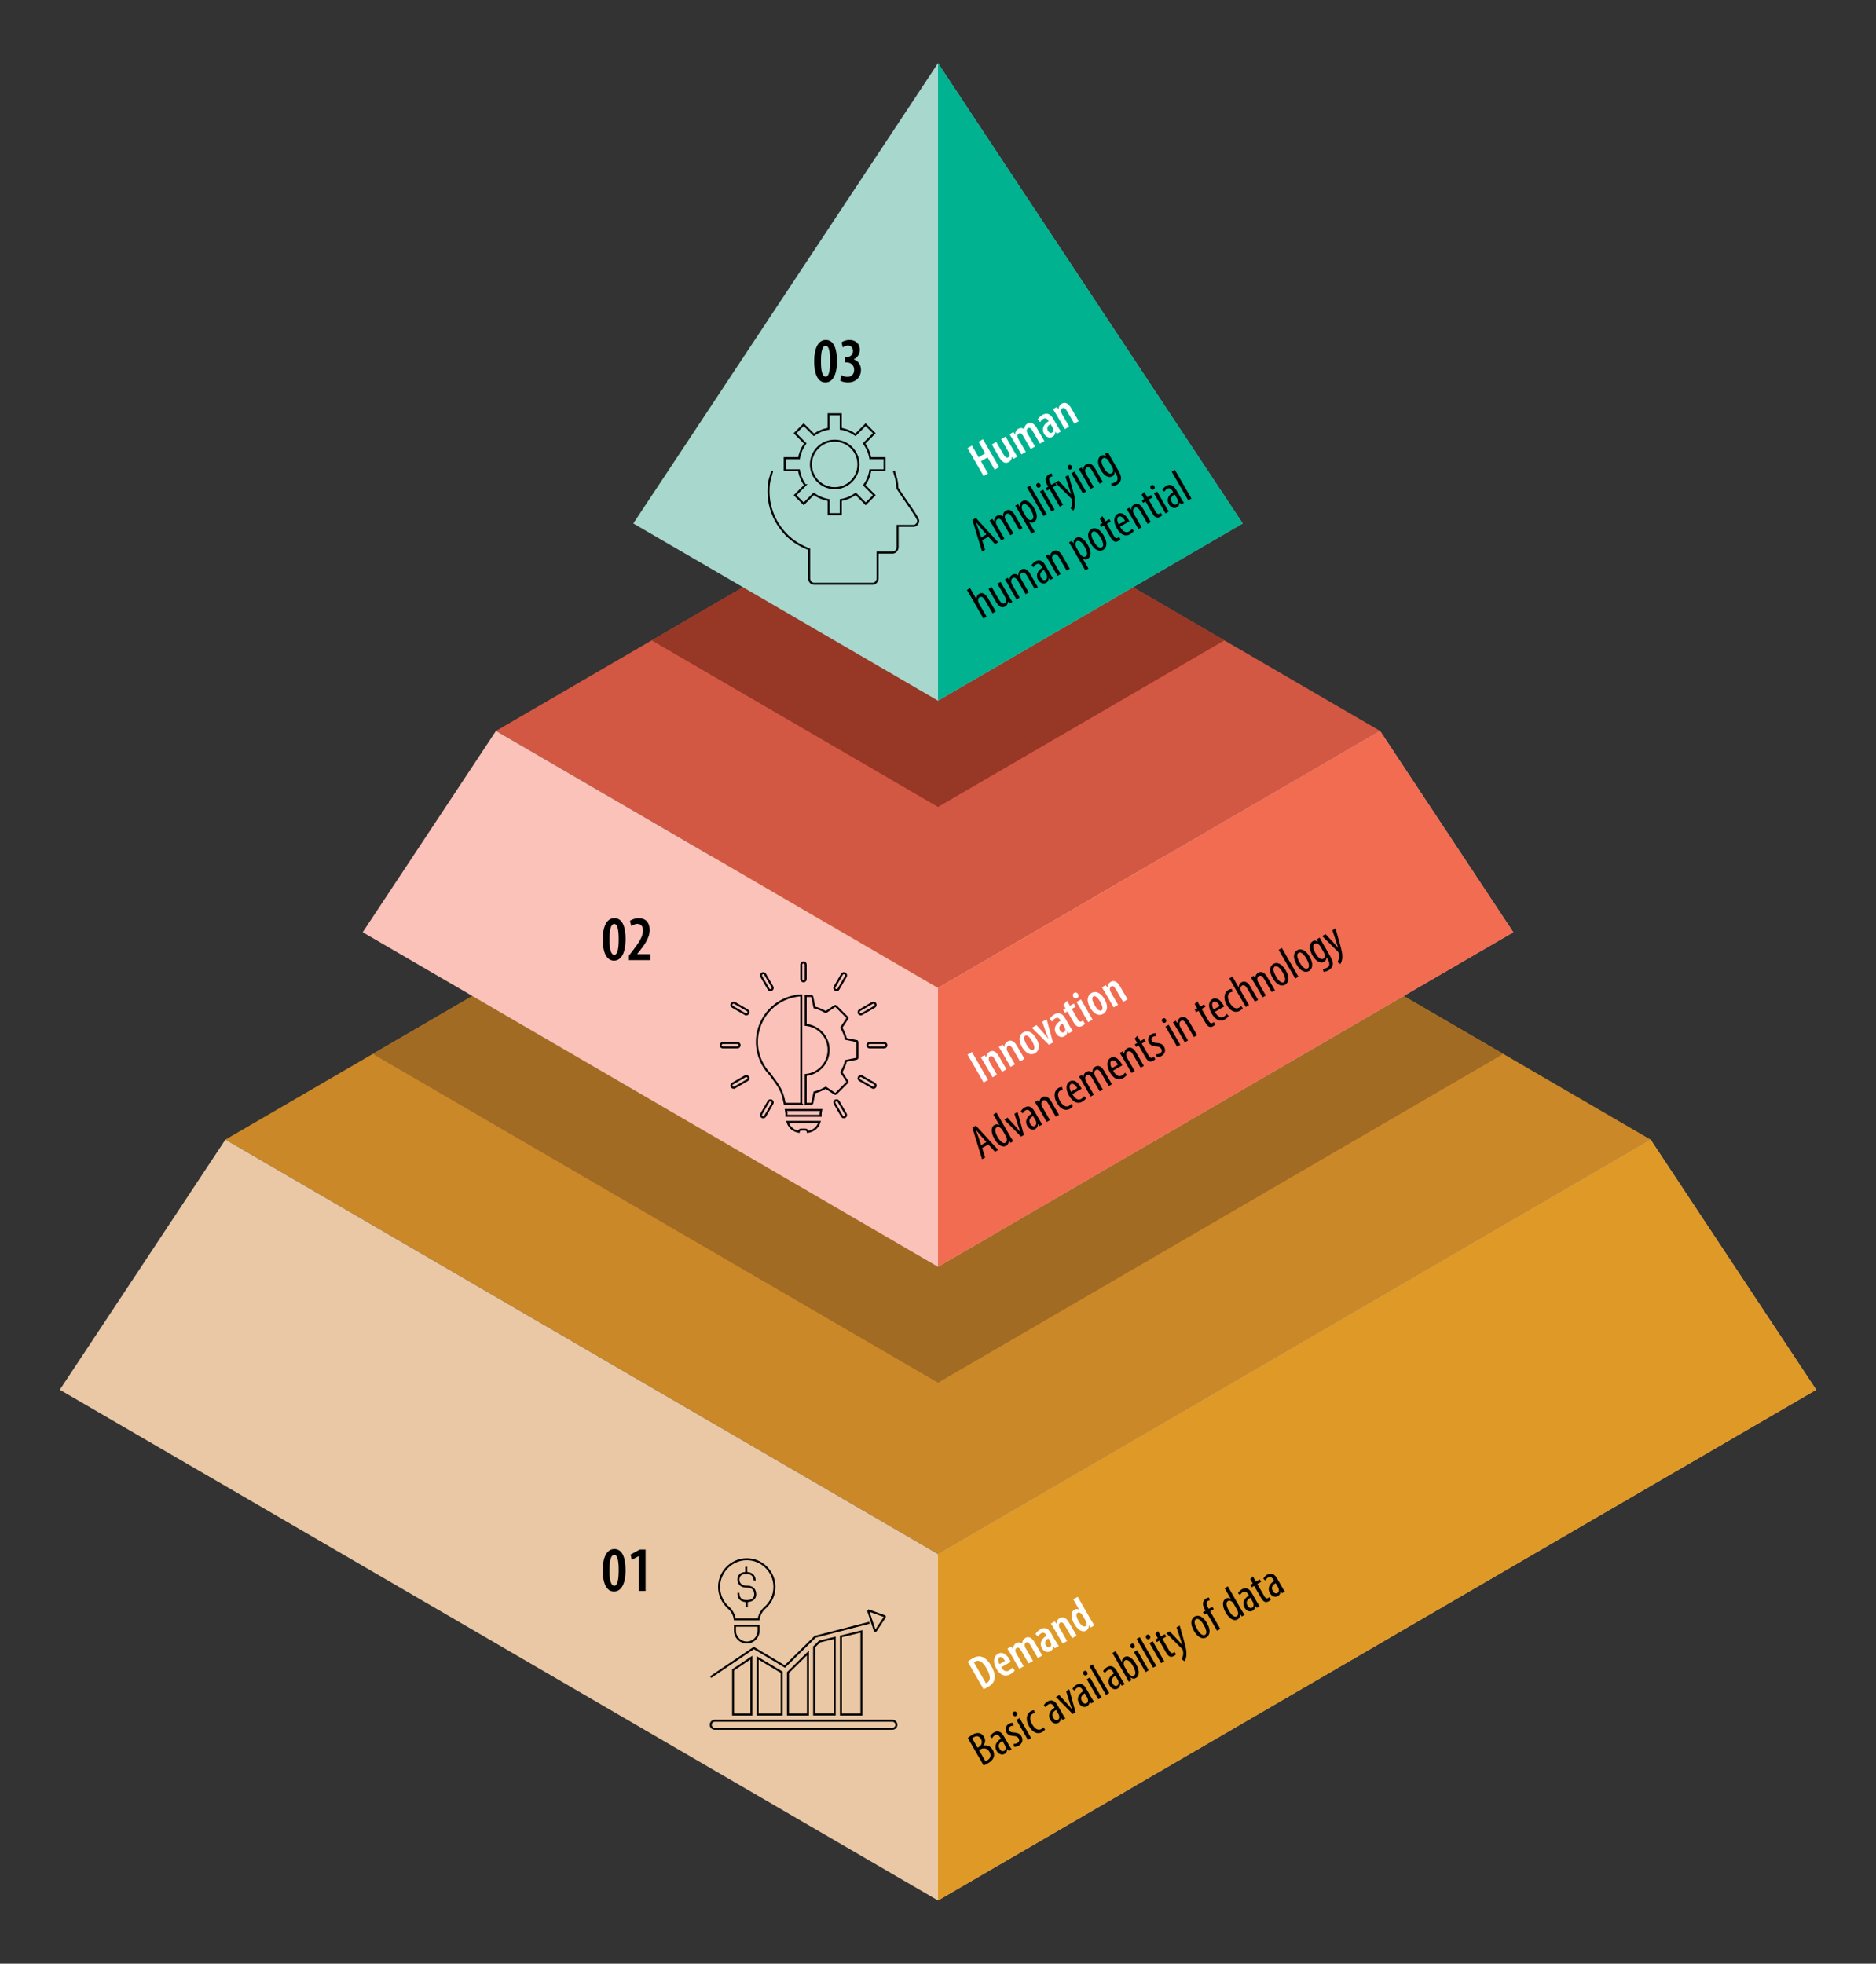 <?xml version="1.0" encoding="UTF-8"?><svg id="Layer_1" xmlns="http://www.w3.org/2000/svg" viewBox="0 0 470.49 492.43"><rect x="0" y="0" width="470.49" height="492.43" fill="#333333" stroke="none"/><defs><style>.cls-1{fill-rule:evenodd;}.cls-1,.cls-2{stroke-miterlimit:22.93;}.cls-1,.cls-2,.cls-3{fill:none;stroke:#000;stroke-width:.5px;}.cls-4{fill:#a8d7cd;}.cls-4,.cls-5,.cls-6,.cls-7,.cls-8,.cls-9,.cls-10,.cls-11,.cls-12,.cls-13,.cls-14,.cls-15{stroke-width:0px;}.cls-5{fill:#eac8a5;}.cls-6{fill:#f16c51;}.cls-8{fill:#ca8828;}.cls-9{fill:#fff;}.cls-10{fill:#a16b24;}.cls-11{fill:#d35843;}.cls-12{fill:#df9926;}.cls-13{fill:#00b28f;}.cls-14{fill:#973726;}.cls-3{stroke-miterlimit:10;}.cls-15{fill:#fbc2ba;}</style></defs><path id="path3455" class="cls-8" d="m235.25,389.71l-178.71-103.93,178.71-103.93,178.71,103.93-178.71,103.93Z"/><path id="path3459" class="cls-10" d="m153.6,229.34l-60.12,34.96,141.77,82.44,141.77-82.44-60.12-34.96-81.65,47.48-81.65-47.48Z"/><path id="path3483" class="cls-5" d="m56.53,285.78l-41.53,62.72,220.24,128.07,220.24-128.07-41.53-62.72-178.71,103.93-178.71-103.93Z"/><path id="path3485" class="cls-12" d="m413.96,285.78l-178.71,103.93v86.87l220.24-128.07-41.53-62.72Z"/><path id="path3465" class="cls-11" d="m235.25,247.75l-110.85-64.46,110.85-64.46,110.85,64.46-110.85,64.46Z"/><path id="path3467" class="cls-14" d="m235.25,118.82l-71.82,41.77,71.82,41.77,71.82-41.77-71.82-41.77Z"/><path id="path3469" class="cls-15" d="m124.39,183.29l-33.43,50.48,144.28,83.9,144.28-83.9-33.43-50.48-110.85,64.46-110.85-64.46Z"/><path id="path3471" class="cls-6" d="m346.1,183.29l-110.85,64.46v69.92l144.28-83.9-33.43-50.48Z"/><path id="path3477" class="cls-4" d="m235.24,15.85l-76.41,115.42,76.41,44.44,76.41-44.44L235.24,15.85Z"/><path id="path3479" class="cls-13" d="m235.25,15.85v159.86l76.41-44.44L235.25,15.85Z"/><path class="cls-2" d="m201.92,121.67l-2.52,2.52,2.16,2.16,2.51-2.51c1.09.78,2.36,1.32,3.74,1.56v3.54h3.05v-3.54c1.38-.23,2.65-.77,3.74-1.56l2.51,2.51,2.16-2.16-2.52-2.52c.77-1.09,1.3-2.36,1.52-3.73h3.58v-3.05h-3.59c-.24-1.36-.78-2.62-1.55-3.7l2.55-2.55-2.16-2.16-2.56,2.56c-1.08-.76-2.33-1.29-3.69-1.52v-3.63h-3.05v3.63c-1.36.23-2.61.76-3.69,1.52l-2.56-2.56-2.16,2.16,2.55,2.55c-.77,1.08-1.31,2.33-1.55,3.7h-3.59v3.05h3.58c.23,1.37.76,2.64,1.52,3.73Zm7.41-11.17c3.29,0,5.96,2.67,5.96,5.96s-2.67,5.96-5.96,5.96-5.96-2.67-5.96-5.96,2.67-5.96,5.96-5.96Z"/><path class="cls-1" d="m193.67,118.03c-.44,1.89-.93,2.42-.93,5.18,0,3.88,1.39,7.02,3.07,9.25,1.72,2.28,3.48,3.62,5.99,4.8.39.18.77.31,1.13.48v7.39c.05.68.54,1.28,1.27,1.28h14.7c.63,0,1.19-.7,1.19-1.36v-6.46h3.82c.63,0,1.19-.7,1.19-1.36v-5.35h3.91c.72,0,1.27-.6,1.27-1.27,0-.73-3.16-5.07-3.6-5.74l-1.39-2.09c-.28-.4-.25-.29-.27-.92-.07-1.68-.58-2.68-.85-3.83"/><path class="cls-9" d="m243.76,111.74l1.67,2.9,1.66-.96-1.67-2.9,1.11-.64,4.04,7-1.11.64-1.78-3.08-1.66.96,1.78,3.08-1.11.64-4.04-7,1.11-.64Z"/><path class="cls-9" d="m254.25,113.05c.32.55.63,1.04.89,1.45l-.96.56-.37-.49h-.02c-.02.43-.25.97-.78,1.28-.92.53-1.7.05-2.46-1.27l-1.8-3.13,1.11-.64,1.73,2.99c.41.72.83,1.15,1.29.89.34-.2.35-.6.28-.83-.02-.14-.09-.31-.19-.47l-1.89-3.28,1.11-.64,2.07,3.58Z"/><path class="cls-9" d="m254.05,110.29c-.33-.57-.58-.96-.86-1.4l.97-.56.41.58h.02c.02-.53.26-1.08.79-1.38.52-.3,1.04-.27,1.5.1h.02c0-.3.07-.61.19-.84.14-.24.34-.44.6-.59.81-.47,1.63-.11,2.35,1.14l1.88,3.26-1.1.64-1.76-3.05c-.35-.61-.75-1.11-1.24-.82-.29.17-.39.52-.27.95.02.11.1.27.19.42l1.86,3.22-1.1.64-1.87-3.23c-.26-.45-.63-.94-1.12-.65-.27.16-.41.51-.27.97.05.13.11.28.19.43l1.84,3.19-1.1.64-2.1-3.64Z"/><path class="cls-9" d="m265.35,107.07c.23.39.48.81.73,1.12l-1,.58-.36-.48h-.02c-.03.56-.29.98-.72,1.23-.73.42-1.63.14-2.14-.76-.75-1.3.03-2.48,1.17-3.15l-.08-.13c-.3-.52-.72-.76-1.27-.45-.36.21-.6.49-.79.82l-.64-.63c.16-.3.57-.81,1.18-1.17,1.31-.76,2.16-.05,2.78,1.02l1.16,2.02Zm-1.89-.75c-.43.26-1.14.83-.63,1.71.33.57.75.61,1,.46.28-.16.43-.5.3-.95-.03-.09-.07-.18-.12-.28l-.55-.95Z"/><path class="cls-9" d="m264.95,103.99c-.33-.57-.58-.96-.86-1.4l.97-.56.4.57h.02c0-.56.28-1.07.8-1.38.85-.49,1.68-.09,2.35,1.08l1.91,3.3-1.11.64-1.85-3.2c-.29-.51-.68-.94-1.17-.66-.27.16-.4.51-.27.97.04.13.11.31.22.5l1.8,3.12-1.11.64-2.1-3.64Z"/><path class="cls-7" d="m242.49,147.94l.8-.46,1.56,2.7h.02c0-.25.07-.49.16-.69.12-.22.28-.41.57-.58.63-.37,1.47-.17,2.2,1.1l1.93,3.33-.8.46-1.87-3.24c-.35-.61-.82-1.12-1.36-.8-.38.22-.5.65-.32,1.25.04.13.12.28.19.4l1.88,3.25-.8.46-4.15-7.19Z"/><path class="cls-7" d="m253.07,149.59c.32.56.61.98.83,1.35l-.7.4-.36-.5h-.02c-.01.35-.19.94-.73,1.25-.88.51-1.62.02-2.34-1.22l-1.83-3.18.8-.46,1.77,3.06c.46.79.92,1.3,1.47.98.47-.27.42-.83.33-1.08-.05-.15-.13-.32-.22-.48l-1.91-3.31.8-.46,2.11,3.66Z"/><path class="cls-7" d="m252.83,146.58c-.34-.59-.55-.88-.79-1.27l.7-.4.4.6h.02c-.02-.54.2-1.07.72-1.37.47-.27.99-.27,1.49.16h.02c0-.34.05-.64.17-.87.12-.25.32-.45.58-.6.68-.39,1.49-.2,2.23,1.08l1.92,3.33-.79.46-1.82-3.15c-.38-.65-.84-1.23-1.45-.88-.33.19-.46.64-.31,1.17.06.15.14.31.23.48l1.86,3.23-.79.46-1.9-3.29c-.32-.56-.76-1.08-1.36-.74-.32.19-.49.66-.28,1.24.06.15.13.3.22.45l1.84,3.19-.79.46-2.15-3.73Z"/><path class="cls-7" d="m263.41,145.45l-.36-.5-.03.02c0,.51-.22.94-.64,1.19-.67.39-1.52.12-2.02-.74-.73-1.26-.04-2.4,1.08-3.06l-.09-.16c-.39-.67-.83-1.05-1.46-.68-.31.18-.53.45-.68.74l-.5-.46c.12-.28.48-.72.98-1.01,1.01-.58,1.83-.17,2.48.96l1.25,2.17c.22.38.47.82.71,1.11l-.73.42Zm-1.61-2.53c-.42.24-1.34.87-.71,1.96.38.65.85.7,1.13.54.35-.2.5-.64.31-1.19-.03-.11-.09-.21-.14-.29l-.59-1.02Z"/><path class="cls-7" d="m263.06,140.68c-.34-.59-.55-.88-.79-1.27l.7-.4.39.58h.02c-.02-.54.23-1.06.76-1.36.7-.4,1.51-.18,2.22,1.03l1.95,3.38-.8.46-1.87-3.24c-.34-.59-.8-1.13-1.39-.79-.33.19-.49.66-.29,1.26.05.14.13.3.23.46l1.83,3.17-.8.46-2.15-3.73Z"/><path class="cls-7" d="m269.04,137.58c-.44-.77-.73-1.2-.95-1.54l.72-.41.41.62h.02c-.04-.71.24-1.12.64-1.35.87-.5,1.99.09,2.95,1.75,1.07,1.86.74,3.05-.05,3.51-.47.27-.91.12-1.21-.08h-.02s1.44,2.5,1.44,2.5l-.8.46-3.15-5.45Zm1.73,1.15c.09.16.17.3.27.4.57.63,1.01.55,1.23.43.67-.38.34-1.42-.24-2.44-.6-1.04-1.35-1.77-1.99-1.4-.36.21-.42.85-.21,1.34.05.14.12.26.2.4l.74,1.28Z"/><path class="cls-7" d="m276.83,134.35c1.12,1.94.59,3.12-.17,3.56-.9.52-2.1.12-3.12-1.65-1.06-1.84-.68-3.08.18-3.58.89-.52,2.11-.09,3.12,1.66Zm-2.5,1.45c.48.83,1.28,1.88,2.01,1.46.69-.4.14-1.66-.31-2.44-.44-.77-1.26-1.87-1.97-1.47-.72.41-.17,1.68.28,2.44Z"/><path class="cls-7" d="m276.48,129.42l.77,1.33.97-.56.35.61-.97.56,1.72,2.98c.38.65.72.69,1.01.52.12-.07.22-.14.3-.22l.39.59c-.12.14-.29.27-.54.42-.31.18-.64.26-.96.15-.33-.11-.63-.4-1.03-1.09l-1.68-2.91-.61.35-.35-.61.61-.35-.64-1.1.67-.69Z"/><path class="cls-7" d="m280.9,132.1c.9,1.53,1.69,1.52,2.27,1.18.34-.2.59-.45.72-.68l.47.52c-.19.32-.57.65-.96.87-1.21.7-2.4.07-3.29-1.47-.94-1.63-.84-3.04.16-3.63,1.03-.59,2.06.25,2.72,1.4.11.19.19.32.25.45l-2.34,1.35Zm1.24-1.5c-.56-1.02-1.2-1.24-1.59-1.02-.52.3-.35,1.23.02,1.93l1.57-.91Z"/><path class="cls-7" d="m283.36,128.96c-.34-.59-.55-.88-.79-1.27l.7-.4.39.58h.02c-.02-.54.23-1.06.76-1.36.7-.4,1.51-.18,2.22,1.03l1.95,3.38-.8.46-1.87-3.24c-.34-.59-.8-1.13-1.39-.79-.33.19-.49.66-.29,1.26.05.14.13.3.23.46l1.83,3.17-.8.46-2.15-3.73Z"/><path class="cls-7" d="m286.97,123.37l.77,1.33.97-.56.35.61-.97.56,1.72,2.98c.38.65.72.69,1.01.53.12-.07.22-.14.3-.22l.38.59c-.12.14-.28.27-.54.42-.31.18-.64.26-.96.15-.33-.11-.63-.4-1.03-1.09l-1.68-2.91-.61.35-.35-.61.61-.35-.64-1.1.67-.69Z"/><path class="cls-7" d="m289.52,121.94c.19.31.11.63-.19.8-.26.15-.58.06-.76-.26s-.09-.64.17-.79c.29-.17.6-.07.78.24Zm2.79,6.82l-2.9-5.03.8-.46,2.9,5.03-.8.46Z"/><path class="cls-7" d="m296.21,126.51l-.36-.5-.03.02c0,.51-.22.94-.64,1.19-.68.39-1.53.12-2.02-.74-.72-1.26-.04-2.4,1.08-3.06l-.09-.16c-.39-.67-.82-1.05-1.46-.68-.31.18-.53.45-.68.74l-.5-.46c.12-.28.48-.72.98-1.01,1.01-.58,1.83-.17,2.48.96l1.25,2.17c.22.38.47.82.71,1.11l-.73.42Zm-1.61-2.53c-.42.24-1.34.87-.71,1.96.38.65.85.7,1.13.54.35-.2.5-.64.31-1.19-.03-.11-.09-.21-.14-.29l-.59-1.02Z"/><path class="cls-7" d="m293.86,118.29l.8-.46,4.15,7.19-.8.46-4.15-7.19Z"/><path class="cls-7" d="m246.33,287.89l.74,2.37-.77.44-2.44-7.92.88-.51,5.6,6.1-.79.46-1.68-1.83-1.55.89Zm1.07-1.48l-1.39-1.57c-.39-.44-.82-.97-1.21-1.44l-.04.02c.22.58.47,1.24.64,1.76l.66,1.99,1.33-.77Z"/><path class="cls-7" d="m249.93,279.03l3.45,5.98c.2.34.56.9.74,1.18l-.69.4-.42-.6-.03.02c.04.46-.11,1.02-.64,1.32-.85.49-2-.08-2.95-1.73-1.03-1.79-.77-3.04,0-3.49.36-.21.82-.24,1.26.07h.02s-1.55-2.69-1.55-2.69l.79-.46Zm1.56,4.53c-.06-.1-.13-.22-.2-.33-.35-.49-.93-.77-1.31-.54-.67.38-.36,1.44.22,2.45.61,1.06,1.37,1.75,1.96,1.42.25-.14.51-.48.27-1.31-.03-.11-.09-.23-.16-.35l-.77-1.34Z"/><path class="cls-7" d="m252.7,280.3l2.26,2.46c.27.3.61.7.93,1.1l.03-.02c-.19-.45-.35-.92-.5-1.35l-1.01-3.19.79-.46,1.59,5.78-.72.41-4.21-4.27.83-.48Z"/><path class="cls-7" d="m260.7,282.39l-.36-.5-.03.02c0,.51-.22.94-.64,1.19-.67.39-1.52.12-2.02-.74-.73-1.26-.04-2.4,1.08-3.06l-.09-.16c-.39-.68-.83-1.05-1.46-.68-.31.18-.53.45-.68.74l-.5-.46c.12-.28.48-.72.98-1.01,1.01-.58,1.83-.17,2.48.96l1.25,2.17c.22.38.47.82.71,1.11l-.73.42Zm-1.61-2.53c-.42.24-1.34.87-.71,1.96.38.65.85.7,1.13.54.35-.2.5-.64.31-1.19-.03-.11-.09-.21-.14-.29l-.59-1.02Z"/><path class="cls-7" d="m260.34,277.62c-.34-.59-.55-.88-.79-1.28l.7-.4.39.58h.02c-.02-.54.23-1.06.76-1.36.7-.4,1.51-.18,2.22,1.03l1.95,3.38-.8.46-1.87-3.24c-.34-.59-.8-1.13-1.38-.79-.33.19-.49.66-.29,1.26.05.14.13.3.23.46l1.83,3.17-.8.46-2.15-3.73Z"/><path class="cls-7" d="m269.08,277.38c-.12.21-.37.46-.72.67-1.1.63-2.35.18-3.31-1.48-.83-1.44-.79-3.04.47-3.76.27-.16.6-.25.8-.25l.22.75c-.13,0-.39.04-.65.19-.8.46-.61,1.63-.04,2.62.68,1.17,1.53,1.62,2.27,1.2.22-.13.36-.28.5-.47l.46.55Z"/><path class="cls-7" d="m268.93,274.38c.9,1.53,1.69,1.52,2.27,1.18.34-.2.58-.45.72-.68l.47.52c-.19.32-.57.65-.96.87-1.21.7-2.4.07-3.29-1.47-.94-1.63-.84-3.04.16-3.62,1.03-.59,2.06.25,2.72,1.39.11.19.19.32.25.45l-2.34,1.35Zm1.24-1.5c-.56-1.02-1.2-1.24-1.59-1.02-.52.3-.35,1.22.02,1.93l1.57-.91Z"/><path class="cls-7" d="m271.4,271.24c-.34-.59-.55-.88-.79-1.27l.7-.4.4.6h.02c-.02-.54.19-1.07.72-1.37.47-.27,1-.27,1.49.16h.02c0-.34.05-.64.17-.87.12-.25.32-.45.58-.6.67-.39,1.49-.2,2.23,1.08l1.92,3.33-.79.46-1.82-3.15c-.38-.66-.84-1.23-1.45-.88-.33.19-.46.64-.31,1.17.06.15.14.31.23.48l1.87,3.23-.79.46-1.9-3.29c-.32-.56-.76-1.08-1.35-.74-.32.19-.49.66-.28,1.24.06.15.13.3.22.45l1.84,3.19-.79.46-2.15-3.73Z"/><path class="cls-7" d="m279.15,268.49c.9,1.53,1.69,1.52,2.27,1.18.34-.2.59-.45.72-.68l.47.52c-.19.32-.57.65-.96.88-1.21.7-2.4.07-3.29-1.47-.94-1.63-.84-3.04.16-3.62,1.03-.59,2.06.25,2.72,1.39.11.19.19.32.25.45l-2.34,1.35Zm1.24-1.5c-.56-1.02-1.2-1.24-1.59-1.02-.52.3-.35,1.22.02,1.93l1.57-.91Z"/><path class="cls-7" d="m281.62,265.34c-.34-.59-.55-.88-.79-1.27l.7-.4.39.58h.02c-.02-.54.23-1.06.76-1.36.7-.4,1.51-.18,2.22,1.03l1.95,3.38-.8.46-1.87-3.24c-.34-.59-.8-1.13-1.39-.79-.33.19-.49.66-.28,1.26.05.14.13.3.23.46l1.83,3.17-.8.46-2.15-3.73Z"/><path class="cls-7" d="m285.22,259.76l.77,1.33.96-.56.35.61-.96.56,1.72,2.98c.38.65.72.69,1.01.53.12-.07.22-.14.3-.22l.39.59c-.12.14-.29.28-.54.43-.31.18-.64.26-.96.16-.33-.12-.63-.4-1.03-1.09l-1.68-2.91-.61.35-.35-.61.61-.35-.63-1.1.67-.69Z"/><path class="cls-7" d="m289.95,264.39c.24.01.64-.02.96-.21.46-.26.58-.71.32-1.15-.22-.38-.51-.57-1.21-.62-.9-.05-1.5-.27-1.83-.85-.47-.81-.2-1.74.58-2.19.39-.23.77-.27,1.05-.26l.13.73c-.26-.02-.53.02-.79.17-.44.25-.47.69-.29,1.01.2.34.43.46,1.13.51.8.04,1.52.23,1.92.93.58,1.01.18,1.89-.64,2.37-.37.22-.84.34-1.16.29l-.15-.72Z"/><path class="cls-7" d="m292.41,255.65c.19.31.11.63-.19.8-.26.15-.58.06-.76-.25-.18-.31-.09-.64.17-.79.29-.17.6-.07.78.24Zm2.79,6.82l-2.9-5.03.8-.46,2.9,5.03-.8.46Z"/><path class="cls-7" d="m294.96,257.64c-.34-.59-.55-.88-.79-1.27l.7-.4.39.58h.02c-.02-.54.23-1.06.76-1.36.7-.4,1.52-.18,2.22,1.03l1.95,3.38-.8.46-1.87-3.24c-.34-.59-.8-1.13-1.38-.79-.33.19-.49.66-.28,1.26.05.14.13.3.23.46l1.83,3.17-.8.46-2.15-3.73Z"/><path class="cls-7" d="m300.26,251.08l.77,1.33.96-.56.35.61-.96.56,1.72,2.98c.38.65.72.69,1.01.53.12-.07.22-.14.3-.22l.39.59c-.12.14-.29.28-.54.43-.31.18-.64.26-.96.16-.33-.12-.63-.4-1.03-1.09l-1.68-2.91-.61.35-.35-.61.61-.35-.63-1.1.67-.69Z"/><path class="cls-7" d="m304.67,253.75c.9,1.53,1.69,1.52,2.27,1.18.34-.2.59-.45.72-.68l.47.52c-.19.32-.57.65-.96.88-1.21.7-2.4.07-3.29-1.47-.94-1.63-.84-3.04.16-3.62,1.03-.59,2.06.25,2.72,1.39.11.19.19.32.25.45l-2.34,1.35Zm1.24-1.5c-.56-1.02-1.2-1.24-1.59-1.02-.52.3-.35,1.22.02,1.93l1.57-.9Z"/><path class="cls-7" d="m311.67,252.8c-.12.21-.37.46-.72.67-1.1.64-2.35.18-3.31-1.48-.83-1.44-.78-3.04.47-3.76.27-.16.6-.25.8-.25l.22.74c-.13,0-.39.04-.65.19-.8.46-.61,1.63-.04,2.61.68,1.17,1.53,1.62,2.27,1.2.22-.13.36-.28.5-.47l.46.55Z"/><path class="cls-7" d="m308.28,245.34l.8-.46,1.56,2.7h.02c0-.25.07-.5.16-.69.12-.22.28-.41.57-.58.63-.37,1.47-.17,2.2,1.1l1.93,3.33-.8.46-1.87-3.24c-.35-.61-.82-1.12-1.36-.8-.37.21-.5.65-.32,1.25.04.13.12.28.19.4l1.88,3.25-.8.46-4.15-7.19Z"/><path class="cls-7" d="m314.49,246.37c-.34-.59-.55-.88-.79-1.27l.7-.4.39.58h.02c-.02-.54.23-1.06.76-1.36.7-.4,1.52-.18,2.22,1.03l1.95,3.38-.8.46-1.87-3.24c-.34-.59-.8-1.13-1.38-.79-.33.19-.49.66-.29,1.26.05.14.13.3.23.46l1.83,3.17-.8.46-2.15-3.73Z"/><path class="cls-7" d="m322.48,243.37c1.12,1.94.59,3.12-.17,3.56-.9.52-2.1.12-3.12-1.64-1.06-1.84-.68-3.08.18-3.58.89-.52,2.11-.1,3.12,1.66Zm-2.5,1.45c.48.83,1.28,1.88,2.01,1.46.69-.4.14-1.66-.31-2.44-.44-.77-1.26-1.87-1.97-1.47-.72.41-.17,1.68.28,2.44Z"/><path class="cls-7" d="m320.68,238.18l.8-.46,4.15,7.19-.8.46-4.15-7.19Z"/><path class="cls-7" d="m328.45,239.93c1.12,1.94.59,3.12-.17,3.56-.9.52-2.1.12-3.12-1.64-1.06-1.84-.69-3.08.18-3.58.89-.52,2.11-.09,3.12,1.66Zm-2.5,1.45c.48.83,1.28,1.88,2.01,1.46.68-.4.14-1.66-.31-2.44-.44-.77-1.26-1.87-1.97-1.47-.72.41-.17,1.68.28,2.45Z"/><path class="cls-7" d="m330.97,235.12c.19.36.42.82.86,1.59l1.63,2.82c.76,1.32.88,1.91.76,2.47-.1.52-.47.99-1.03,1.31-.43.25-.9.38-1.25.39l-.17-.73c.26,0,.66-.09,1.06-.32.63-.37.8-.99.14-2.13l-.29-.51h-.02c.05.51-.19.94-.61,1.18-.89.52-2.06-.16-2.91-1.63-1.07-1.85-.67-3.1.07-3.53.54-.31.99-.1,1.31.11h.02s-.29-.61-.29-.61l.72-.41Zm.17,2.21c-.07-.12-.16-.25-.25-.34-.29-.29-.71-.61-1.17-.35-.58.34-.44,1.29.2,2.41.74,1.29,1.48,1.64,1.97,1.35.24-.14.48-.43.3-1.13-.05-.18-.13-.34-.21-.49l-.84-1.45Z"/><path class="cls-7" d="m332.45,234.26l2.33,2.5c.32.34.56.64.81.92h.02c-.11-.32-.25-.75-.38-1.17l-1.08-3.24.79-.46,1.04,3.7c.42,1.45.78,2.86.62,3.96-.1.65-.33,1.11-.46,1.29l-.69-.52c.16-.26.28-.62.34-1.04.06-.38.03-.82-.03-1.11-.03-.15-.05-.21-.09-.28-.04-.06-.07-.12-.13-.17l-3.95-3.91.84-.48Z"/><path class="cls-9" d="m243.76,263.82l4.04,7-1.11.64-4.04-7,1.11-.64Z"/><path class="cls-9" d="m246.84,266.54c-.33-.57-.59-.96-.86-1.4l.96-.56.4.57h.02c0-.56.28-1.07.8-1.38.85-.49,1.68-.1,2.35,1.08l1.91,3.3-1.11.64-1.85-3.2c-.29-.51-.68-.94-1.17-.66-.27.16-.4.51-.27.97.03.13.11.31.22.5l1.8,3.12-1.11.64-2.1-3.63Z"/><path class="cls-9" d="m251.35,263.93c-.33-.57-.58-.96-.86-1.4l.97-.56.4.57h.02c0-.56.28-1.07.8-1.38.85-.49,1.68-.1,2.35,1.08l1.91,3.3-1.11.64-1.85-3.2c-.29-.51-.68-.94-1.17-.66-.27.16-.4.51-.27.97.03.13.11.31.22.5l1.8,3.12-1.11.64-2.1-3.63Z"/><path class="cls-9" d="m259.92,260.45c1.17,2.04.46,3.22-.31,3.67-1.07.62-2.31.14-3.3-1.56-1.05-1.83-.62-3.13.33-3.68,1.06-.61,2.31-.09,3.27,1.57Zm-2.51,1.45c.49.85,1.16,1.68,1.76,1.34.55-.32.1-1.39-.34-2.16-.42-.73-1.13-1.67-1.7-1.34-.59.34-.13,1.43.29,2.16Z"/><path class="cls-9" d="m259.96,257.06l1.96,2.23c.3.35.64.77.99,1.21h.02c-.21-.52-.38-.98-.56-1.46l-.97-2.8,1.1-.64,1.58,5.83-1.01.58-4.28-4.27,1.17-.68Z"/><path class="cls-9" d="m268.35,257.43c.23.39.48.81.73,1.12l-1,.58-.36-.48h-.02c-.03.56-.29.98-.72,1.23-.73.42-1.62.13-2.14-.76-.75-1.3.03-2.48,1.17-3.16l-.08-.13c-.3-.52-.72-.76-1.27-.45-.36.21-.61.49-.79.81l-.64-.63c.16-.3.57-.81,1.18-1.17,1.31-.75,2.16-.05,2.77,1.02l1.16,2.02Zm-1.89-.75c-.43.26-1.14.83-.63,1.71.33.57.75.61,1,.46.28-.16.43-.5.3-.95-.03-.09-.06-.18-.12-.28l-.54-.95Z"/><path class="cls-9" d="m267.62,250.96l.72,1.26.98-.56.46.8-.98.56,1.52,2.63c.36.62.69.64.97.48.12-.07.22-.14.32-.23l.52.85c-.14.15-.37.32-.68.5-.35.21-.73.3-1.07.2-.39-.11-.73-.4-1.17-1.16l-1.52-2.64-.6.35-.46-.8.6-.35-.5-.87.89-1.03Z"/><path class="cls-9" d="m270.37,249.29c.22.38.12.79-.24,1-.32.19-.73.08-.96-.31-.23-.39-.1-.8.22-.99.35-.2.75-.1.97.3Zm2.54,7.04l-2.92-5.06,1.11-.64,2.92,5.06-1.11.64Z"/><path class="cls-9" d="m277.01,250.58c1.18,2.04.46,3.22-.31,3.67-1.07.62-2.31.14-3.3-1.56-1.06-1.83-.62-3.13.33-3.68,1.06-.61,2.32-.09,3.28,1.57Zm-2.51,1.45c.49.85,1.16,1.68,1.76,1.34.55-.32.1-1.39-.34-2.16-.42-.73-1.13-1.67-1.7-1.34-.59.34-.13,1.43.29,2.16Z"/><path class="cls-9" d="m277.2,249c-.33-.57-.58-.96-.86-1.4l.97-.56.4.57h.02c0-.56.28-1.07.8-1.38.85-.49,1.68-.1,2.35,1.08l1.91,3.3-1.11.64-1.85-3.2c-.29-.51-.68-.94-1.17-.66-.27.16-.4.51-.27.97.03.13.11.31.22.5l1.8,3.12-1.11.64-2.1-3.63Z"/><path class="cls-3" d="m197.22,279.15c-.05-.28-.09-.54-.13-.8h8.85c-.04.25-.09.52-.13.8,0,.23,0,.45,0,.66h-8.58c0-.21-.01-.43,0-.66Z"/><path class="cls-3" d="m202.58,283.84h0c-.03-.32-.3-.58-.63-.58h-1.01c-.32,0-.59.24-.63.56,0,0,0,0,0,0-.97-.18-2.27-.75-2.82-2.48h8.06c-.58,1.81-1.98,2.35-2.96,2.5Z"/><path class="cls-3" d="m200.96,276.81v-27.2c-6.19.29-11.13,5.41-11.13,11.67,0,3.17,1.27,6.05,3.33,8.16,1.25,1.69,2,2.67,2.53,3.71.49.96.79,1.97,1.12,3.66h0s4.15,0,4.15,0Z"/><path class="cls-3" d="m214.85,261.08l-2.69-.54c-.26-1.01-.66-1.96-1.18-2.84l1.52-2.29c.06-.09.05-.2-.03-.27l-2.82-2.82c-.07-.07-.19-.08-.27-.03l-2.29,1.52c-.88-.52-1.83-.92-2.84-1.18l-.54-2.69c-.02-.1-.11-.17-.21-.17h-1.44v7.24c3.22.28,5.75,2.98,5.75,6.28s-2.53,6-5.75,6.28v7.24h1.44c.1,0,.19-.07.21-.17l.54-2.69c1.01-.26,1.96-.66,2.84-1.18l2.29,1.52c.09.06.2.05.27-.03l2.82-2.82c.07-.07.08-.19.03-.27l-1.52-2.29c.52-.88.92-1.83,1.18-2.84l2.69-.54c.1-.02.17-.11.17-.21v-3.99c0-.1-.07-.19-.17-.21Z"/><path class="cls-3" d="m201.51,246.09c-.31,0-.55-.25-.55-.55v-3.66c0-.31.25-.55.55-.55s.55.25.55.55v3.66c0,.31-.25.55-.55.55Z"/><path class="cls-3" d="m193.23,248.31c-.19,0-.38-.1-.48-.28l-1.83-3.17c-.15-.27-.06-.6.2-.76.27-.15.6-.06.76.2l1.83,3.17c.15.27.06.6-.2.76-.09.05-.18.07-.28.07Z"/><path class="cls-3" d="m187.16,254.38c-.09,0-.19-.02-.28-.07l-3.17-1.83c-.27-.15-.36-.49-.2-.76.15-.27.49-.36.76-.2l3.17,1.83c.27.15.36.49.2.76-.1.18-.29.28-.48.28Z"/><path class="cls-3" d="m184.94,262.66h-3.66c-.31,0-.55-.25-.55-.55s.25-.55.55-.55h3.66c.31,0,.55.25.55.55s-.25.55-.55.55Z"/><path class="cls-3" d="m183.99,272.78c-.19,0-.38-.1-.48-.28-.15-.27-.06-.6.2-.76l3.17-1.83c.27-.15.6-.06.76.2.15.27.06.6-.2.76l-3.17,1.83c-.09.05-.18.07-.28.07Z"/><path class="cls-3" d="m191.4,280.19c-.09,0-.19-.02-.28-.07-.27-.15-.36-.49-.2-.76l1.83-3.17c.15-.27.49-.36.76-.2.27.15.36.49.2.76l-1.83,3.17c-.1.18-.29.28-.48.28Z"/><path class="cls-3" d="m209.8,248.31c-.09,0-.19-.02-.28-.07-.27-.15-.36-.49-.2-.76l1.83-3.17c.15-.27.49-.36.76-.2.27.15.36.49.2.76l-1.83,3.17c-.1.18-.29.28-.48.28Z"/><path class="cls-3" d="m215.87,254.38c-.19,0-.38-.1-.48-.28-.15-.27-.06-.6.2-.76l3.17-1.83c.27-.15.6-.06.76.2.15.27.06.6-.2.76l-3.17,1.83c-.09.05-.18.07-.28.07Z"/><path class="cls-3" d="m221.75,262.66h-3.66c-.31,0-.55-.25-.55-.55s.25-.55.55-.55h3.66c.31,0,.55.25.55.55s-.25.55-.55.55Z"/><path class="cls-3" d="m219.04,272.78c-.09,0-.19-.02-.28-.07l-3.17-1.83c-.27-.15-.36-.49-.2-.76.15-.27.49-.36.76-.2l3.17,1.83c.27.15.36.49.2.76-.1.18-.29.28-.48.28Z"/><path class="cls-3" d="m211.63,280.19c-.19,0-.38-.1-.48-.28l-1.83-3.17c-.15-.27-.06-.6.2-.76.27-.15.6-.06.76.2l1.83,3.17c.15.27.06.6-.2.76-.09.05-.18.07-.28.07Z"/><path class="cls-7" d="m242.72,435.85c.29-.27.65-.55,1.1-.81.63-.37,1.25-.54,1.83-.41.46.11.86.43,1.15.93.41.72.35,1.52-.18,2.18v.02c.95-.25,1.82.12,2.34,1.04.34.58.42,1.16.3,1.68-.14.67-.68,1.24-1.48,1.7-.52.3-.85.45-1.09.53l-3.96-6.87Zm2.46,2.41l.36-.21c.65-.38.93-1.2.5-1.94-.37-.64-.96-.97-1.81-.48-.19.11-.32.21-.4.3l1.34,2.33Zm1.96,3.4c.11-.03.25-.09.43-.19.83-.48,1.09-1.28.57-2.18-.56-.97-1.5-1.03-2.25-.61l-.35.2,1.61,2.78Z"/><path class="cls-7" d="m253.01,439.1l-.36-.5-.03.02c0,.51-.22.94-.64,1.19-.67.39-1.52.12-2.02-.74-.72-1.26-.04-2.4,1.08-3.06l-.09-.16c-.39-.67-.82-1.05-1.46-.68-.31.18-.53.45-.68.74l-.5-.46c.12-.28.48-.72.98-1.01,1.01-.58,1.83-.17,2.48.96l1.25,2.17c.22.38.47.82.71,1.11l-.73.42Zm-1.61-2.53c-.42.24-1.34.87-.71,1.96.38.66.85.7,1.13.54.35-.2.5-.64.31-1.19-.03-.11-.09-.21-.14-.29l-.59-1.02Z"/><path class="cls-7" d="m254.19,437.31c.24.01.64-.02.96-.21.46-.26.58-.71.32-1.15-.22-.38-.51-.57-1.21-.62-.9-.05-1.5-.27-1.84-.85-.47-.81-.2-1.74.58-2.19.4-.23.77-.27,1.05-.26l.13.73c-.26-.02-.53.02-.79.17-.44.25-.47.69-.29,1.01.2.34.43.46,1.13.51.8.04,1.52.23,1.92.93.58,1.01.18,1.89-.64,2.37-.38.22-.85.34-1.17.29l-.15-.72Z"/><path class="cls-7" d="m255.02,429.51c.19.3.11.63-.19.8-.26.15-.58.06-.76-.26s-.09-.64.17-.79c.29-.17.6-.07.78.24Zm2.79,6.82l-2.9-5.03.8-.46,2.9,5.03-.8.46Z"/><path class="cls-7" d="m262.1,433.69c-.12.2-.37.46-.72.67-1.1.63-2.35.18-3.31-1.48-.83-1.44-.78-3.04.47-3.76.27-.16.6-.25.8-.25l.22.74c-.13,0-.39.04-.65.19-.8.46-.61,1.63-.04,2.61.68,1.17,1.53,1.62,2.27,1.2.22-.13.36-.28.5-.47l.46.55Z"/><path class="cls-7" d="m266.47,431.33l-.36-.5-.03.02c0,.51-.22.94-.64,1.19-.67.39-1.52.12-2.02-.74-.73-1.26-.04-2.4,1.08-3.06l-.09-.16c-.39-.67-.83-1.05-1.46-.68-.31.18-.53.45-.68.74l-.5-.46c.12-.28.48-.72.98-1.01,1.01-.58,1.83-.17,2.48.96l1.25,2.17c.22.38.47.82.71,1.11l-.73.42Zm-1.61-2.53c-.42.24-1.34.87-.71,1.96.38.66.85.7,1.13.54.35-.2.5-.64.31-1.19-.03-.11-.09-.21-.14-.29l-.59-1.02Z"/><path class="cls-7" d="m265.67,425.09l2.26,2.46c.27.3.61.7.93,1.1l.03-.02c-.19-.45-.35-.92-.5-1.35l-1.01-3.19.79-.46,1.59,5.78-.72.41-4.21-4.27.83-.48Z"/><path class="cls-7" d="m273.67,427.17l-.36-.5-.03.02c0,.51-.22.94-.64,1.19-.67.39-1.52.12-2.02-.74-.73-1.26-.04-2.4,1.08-3.06l-.09-.16c-.39-.67-.83-1.05-1.46-.68-.31.18-.53.45-.68.74l-.5-.46c.12-.28.48-.72.98-1.01,1.01-.58,1.83-.17,2.48.96l1.25,2.17c.22.38.47.82.71,1.11l-.73.42Zm-1.61-2.53c-.42.24-1.34.87-.71,1.96.38.66.85.7,1.13.54.35-.2.5-.64.31-1.19-.03-.11-.09-.21-.14-.29l-.59-1.02Z"/><path class="cls-7" d="m272.67,419.31c.19.31.11.63-.19.8-.26.15-.58.06-.76-.26-.18-.31-.09-.64.17-.79.29-.17.6-.07.78.24Zm2.79,6.82l-2.9-5.03.8-.46,2.9,5.03-.8.46Z"/><path class="cls-7" d="m273.23,417.84l.8-.46,4.15,7.19-.8.46-4.15-7.19Z"/><path class="cls-7" d="m281.35,422.74l-.36-.5-.03.02c0,.51-.22.94-.64,1.19-.67.39-1.52.12-2.02-.74-.73-1.26-.04-2.4,1.08-3.06l-.09-.16c-.39-.67-.83-1.05-1.46-.68-.31.18-.53.45-.68.74l-.5-.46c.12-.28.48-.72.98-1.01,1.01-.58,1.83-.17,2.48.96l1.25,2.17c.22.38.47.82.71,1.11l-.73.42Zm-1.61-2.53c-.42.24-1.34.87-.71,1.96.38.66.85.7,1.13.54.35-.2.5-.64.31-1.19-.03-.11-.09-.21-.14-.29l-.59-1.02Z"/><path class="cls-7" d="m283.09,421.73c-.16-.3-.46-.89-.66-1.23l-3.45-5.98.8-.46,1.59,2.75h.02c-.03-.66.24-1.05.67-1.3.78-.45,1.89.11,2.84,1.75,1.05,1.82.78,3.08,0,3.53-.53.31-.98.15-1.42-.16l-.03.02.33.68-.68.4Zm-.18-2.26c.07.11.13.23.21.29.62.64,1.04.58,1.26.45.64-.37.37-1.38-.25-2.45-.58-1.01-1.34-1.76-1.98-1.39-.38.22-.42.86-.23,1.33.04.13.12.25.18.37l.81,1.4Z"/><path class="cls-7" d="m284.5,412.49c.19.31.11.63-.19.8-.26.15-.58.06-.76-.26-.18-.31-.09-.64.17-.79.29-.17.6-.07.78.24Zm2.79,6.82l-2.9-5.03.8-.46,2.9,5.03-.8.46Z"/><path class="cls-7" d="m285.05,411.02l.8-.46,4.15,7.19-.8.46-4.15-7.19Z"/><path class="cls-7" d="m288.4,410.24c.19.31.11.63-.19.8-.26.15-.58.06-.76-.26-.18-.31-.09-.64.17-.79.29-.17.6-.07.78.24Zm2.79,6.82l-2.9-5.03.8-.46,2.9,5.03-.8.46Z"/><path class="cls-7" d="m290.41,409.03l.77,1.33.97-.56.35.61-.97.56,1.72,2.98c.38.66.72.69,1.01.53.12-.07.22-.14.3-.22l.38.59c-.12.14-.29.28-.54.42-.31.18-.64.26-.96.16-.33-.12-.63-.4-1.03-1.09l-1.68-2.91-.61.35-.35-.61.61-.35-.64-1.1.67-.69Z"/><path class="cls-7" d="m293.37,409.1l2.33,2.5c.32.34.57.64.81.92h.02c-.11-.32-.25-.75-.38-1.17l-1.08-3.24.79-.46,1.04,3.7c.42,1.45.78,2.86.62,3.96-.09.65-.33,1.11-.46,1.29l-.69-.52c.16-.26.28-.62.34-1.04.06-.38.03-.82-.03-1.1-.03-.15-.05-.21-.09-.28-.04-.06-.07-.12-.13-.17l-3.95-3.91.84-.49Z"/><path class="cls-7" d="m302.71,407.05c1.12,1.94.6,3.12-.17,3.56-.9.52-2.1.12-3.12-1.65-1.06-1.84-.69-3.08.18-3.58.89-.52,2.1-.09,3.12,1.66Zm-2.5,1.45c.48.83,1.28,1.88,2.01,1.46.69-.4.14-1.66-.31-2.44-.44-.77-1.26-1.88-1.97-1.47-.72.41-.17,1.68.28,2.45Z"/><path class="cls-7" d="m305.23,408.95l-2.55-4.42-.63.37-.35-.61.63-.37-.17-.3c-.31-.54-.55-1.15-.43-1.77.1-.49.45-.83.76-1.01.27-.16.51-.22.7-.24l.22.7c-.12.01-.28.05-.48.17-.57.33-.35,1.02.03,1.67l.18.31.91-.53.35.61-.91.53,2.55,4.42-.8.46Z"/><path class="cls-7" d="m307.93,397.81l3.45,5.98c.2.34.56.9.74,1.18l-.68.4-.42-.6-.03.02c.04.46-.11,1.02-.64,1.32-.85.49-2-.08-2.95-1.73-1.03-1.79-.77-3.04,0-3.49.36-.21.82-.24,1.26.08h.02s-1.55-2.69-1.55-2.69l.79-.46Zm1.56,4.53c-.06-.1-.13-.22-.2-.33-.35-.49-.93-.77-1.31-.54-.67.38-.36,1.44.22,2.45.61,1.06,1.37,1.75,1.95,1.42.25-.14.51-.48.27-1.31-.03-.11-.09-.23-.16-.35l-.77-1.34Z"/><path class="cls-7" d="m315.19,403.2l-.36-.5-.03.02c0,.51-.22.94-.64,1.19-.68.39-1.52.12-2.02-.74-.73-1.26-.04-2.4,1.08-3.06l-.09-.16c-.39-.68-.83-1.05-1.46-.68-.31.18-.53.45-.68.74l-.5-.46c.12-.28.48-.72.98-1.01,1.01-.58,1.83-.17,2.48.96l1.25,2.17c.22.38.47.82.71,1.11l-.73.42Zm-1.61-2.53c-.42.24-1.34.87-.71,1.96.38.66.85.7,1.13.54.35-.2.5-.64.31-1.19-.03-.11-.09-.21-.14-.29l-.59-1.02Z"/><path class="cls-7" d="m314.2,395.29l.77,1.33.97-.56.35.61-.97.56,1.72,2.98c.38.65.72.69,1.01.53.12-.07.22-.14.3-.22l.39.59c-.12.14-.28.28-.54.43-.31.18-.64.26-.96.16-.33-.12-.63-.4-1.03-1.09l-1.68-2.91-.61.35-.35-.61.61-.35-.63-1.1.67-.69Z"/><path class="cls-7" d="m321.53,399.54l-.36-.5-.03.02c0,.51-.22.94-.64,1.19-.67.39-1.52.12-2.02-.74-.72-1.26-.04-2.4,1.08-3.06l-.09-.16c-.39-.67-.82-1.05-1.46-.68-.31.18-.53.45-.68.74l-.5-.46c.12-.28.48-.72.98-1.01,1.01-.58,1.83-.17,2.48.96l1.25,2.17c.22.38.47.82.71,1.11l-.73.42Zm-1.61-2.53c-.42.24-1.34.87-.71,1.96.38.65.85.7,1.13.54.35-.2.5-.64.31-1.19-.03-.11-.09-.21-.14-.29l-.59-1.02Z"/><path class="cls-9" d="m242.71,416.73c.27-.27.69-.58,1.17-.85.81-.47,1.51-.61,2.14-.46.87.18,1.75.89,2.56,2.29.87,1.51,1.04,2.67.81,3.49-.19.75-.75,1.37-1.65,1.89-.38.22-.79.41-1.06.51l-3.97-6.88Zm4.57,5.38c.11-.03.21-.09.28-.13.77-.44,1.09-1.49-.14-3.62-.92-1.59-1.89-2.25-2.86-1.69-.11.07-.22.14-.3.22l3.02,5.22Z"/><path class="cls-9" d="m251.12,418.1c.66,1.12,1.38,1.13,1.97.79.37-.22.64-.48.8-.7l.62.69c-.24.33-.67.71-1.14.98-1.31.75-2.55.21-3.46-1.36-.96-1.66-.75-3.14.34-3.77,1.06-.61,2.15.03,2.93,1.38.17.29.25.46.31.61l-2.38,1.37Zm.93-1.59c-.45-.81-1-1.13-1.39-.9-.49.28-.31,1.09,0,1.7l1.38-.8Z"/><path class="cls-9" d="m253.52,414.84c-.33-.57-.58-.96-.86-1.4l.97-.56.41.58h.02c.02-.54.26-1.08.79-1.38.52-.3,1.04-.27,1.5.1h.02c0-.3.07-.61.19-.84.14-.24.34-.44.6-.59.81-.47,1.63-.11,2.35,1.14l1.88,3.26-1.1.63-1.76-3.05c-.35-.61-.75-1.1-1.24-.82-.29.17-.39.52-.27.95.02.11.1.27.19.42l1.86,3.22-1.1.64-1.87-3.23c-.26-.45-.63-.94-1.12-.65-.27.16-.41.51-.27.97.04.13.11.28.19.43l1.84,3.19-1.1.64-2.1-3.63Z"/><path class="cls-9" d="m264.82,411.63c.23.39.48.81.73,1.12l-1,.58-.36-.48h-.02c-.03.56-.29.98-.72,1.23-.73.42-1.63.13-2.14-.76-.75-1.3.03-2.48,1.17-3.16l-.08-.13c-.3-.52-.72-.76-1.27-.45-.36.21-.6.49-.79.82l-.64-.63c.16-.3.57-.81,1.18-1.17,1.31-.75,2.16-.05,2.77,1.02l1.16,2.02Zm-1.89-.75c-.43.26-1.14.83-.63,1.71.33.57.75.61,1,.46.28-.16.43-.5.3-.95-.03-.09-.06-.18-.12-.28l-.55-.95Z"/><path class="cls-9" d="m264.42,408.55c-.33-.57-.58-.96-.86-1.4l.97-.56.4.57h.02c0-.55.27-1.07.8-1.38.85-.49,1.68-.09,2.35,1.08l1.91,3.3-1.11.64-1.85-3.2c-.29-.51-.68-.94-1.17-.66-.27.16-.4.51-.27.97.03.13.11.31.22.5l1.8,3.12-1.11.64-2.1-3.63Z"/><path class="cls-9" d="m270.28,400.43l3.36,5.83c.23.41.59.96.83,1.34l-.95.55-.42-.56-.03.02c.04.46-.17,1.01-.65,1.29-.98.56-2.14-.19-3.03-1.72-1.02-1.77-.75-3.05.07-3.53.42-.24.83-.22,1.2.04h.02s-1.51-2.62-1.51-2.62l1.1-.63Zm1.25,4.71c-.06-.1-.12-.21-.2-.3-.28-.38-.71-.61-1.05-.42-.56.32-.3,1.24.23,2.14.58,1.01,1.23,1.51,1.7,1.24.21-.12.41-.37.24-.97-.02-.11-.07-.22-.14-.35l-.77-1.34Z"/><path class="cls-3" d="m224.52,433.23c-.19.19-.44.3-.71.3h-44.55c-.56,0-1.01-.45-1.01-1.01,0-.27.1-.52.29-.71.19-.19.44-.3.71-.3h44.55c.56,0,1.01.45,1.01,1.01,0,.27-.1.52-.29.71h0Z"/><polygon class="cls-3" points="183.86 418.75 188.44 415.68 188.44 429.95 183.86 429.95 183.86 418.75 183.86 418.75"/><polygon class="cls-3" points="190.01 415.74 196.05 419.36 196.05 429.95 190.01 429.95 190.01 415.74 190.01 415.74"/><path class="cls-3" d="m202.62,414.52v15.43h-5v-10.52s.01-.01.02-.02l4.98-4.89h0Z"/><path class="cls-3" d="m205.54,411.65l3.79-.92v19.21h-5.15v-16.94s0-.02,0-.02l1.36-1.33h0Z"/><polygon class="cls-3" points="216.05 429.95 210.9 429.95 210.9 410.36 216.05 409.11 216.05 429.95 216.05 429.95"/><path class="cls-3" d="m217.84,403.93c.07-.06.13-.03.15-.03l3.86,1.4s0,0,0,0c0,0,0,0,.01,0,.05.03.07.07.07.09.01.04,0,.08-.02.12l-2.27,3.42s-.05.08-.14.07c0,0,0,0,0,0-.06,0-.11-.04-.13-.1l-1.59-4.82s0,0,0-.01c0,0,0,0,0-.01-.01-.07.03-.12.05-.14h0Z"/><path class="cls-3" d="m190.24,408.94c0,.79-.31,1.53-.87,2.09-.56.56-1.3.87-2.09.87-1.63,0-2.96-1.33-2.96-2.96v-1.26h5.92v1.26h0Z"/><path class="cls-3" d="m182.74,403.2c-1.55-1.35-2.43-3.3-2.4-5.36.06-3.72,3.13-6.78,6.84-6.83,1.87-.03,3.64.68,4.97,2,1.33,1.32,2.07,3.07,2.07,4.95,0,2.01-.87,3.92-2.39,5.24-.87.75-1.42,1.78-1.56,2.88h-5.99c-.14-1.1-.69-2.13-1.55-2.88h0Z"/><polyline class="cls-3" points="178.21 420.57 189.05 413.26 196.83 417.91 204.43 410.45 218.04 406.94"/><path class="cls-3" d="m189.26,396.32s.11-1.87-2.12-1.87-1.95,1.87-1.95,1.87c0,0,.07,1.56,2.03,1.56s2.18,1.17,2.18,2.04-.76,1.59-2.11,1.59-2.11-.61-2.11-2.06"/><line class="cls-3" x1="187.14" y1="392.89" x2="187.14" y2="394.45"/><line class="cls-3" x1="187.28" y1="401.51" x2="187.28" y2="402.99"/><path class="cls-7" d="m156.89,393.75c0,3.76-1.28,5.36-2.9,5.36-1.97,0-2.83-2.29-2.83-5.3,0-3.22.99-5.36,2.94-5.36,2.08,0,2.79,2.43,2.79,5.3Zm-4.02.03c-.02,2.48.34,3.87,1.2,3.87.78,0,1.1-1.44,1.1-3.87s-.29-3.87-1.12-3.87-1.2,1.42-1.18,3.87Z"/><path class="cls-7" d="m160.22,390.23h-.03l-1.74.94-.3-1.33,2.29-1.26h1.47v10.4h-1.68v-8.76Z"/><path class="cls-7" d="m156.89,235.53c0,3.76-1.28,5.36-2.9,5.36-1.97,0-2.83-2.29-2.83-5.3,0-3.22.99-5.36,2.95-5.36,2.08,0,2.79,2.43,2.79,5.3Zm-4.02.03c-.02,2.48.34,3.87,1.2,3.87.78,0,1.1-1.44,1.1-3.87s-.29-3.87-1.12-3.87-1.2,1.42-1.18,3.87Z"/><path class="cls-7" d="m157.74,240.77v-1.14l.96-1.26c1.3-1.71,2.56-3.38,2.56-5.07,0-.98-.48-1.62-1.39-1.62-.7,0-1.22.34-1.54.54l-.34-1.31c.42-.3,1.23-.67,2.18-.67,2.03,0,2.77,1.41,2.77,2.95,0,1.95-1.25,3.67-2.48,5.22l-.66.83v.03h3.3v1.5h-5.36Z"/><path class="cls-7" d="m209.91,90.55c0,3.76-1.28,5.36-2.9,5.36-1.97,0-2.83-2.29-2.83-5.3,0-3.22.99-5.36,2.94-5.36,2.08,0,2.79,2.43,2.79,5.3Zm-4.02.03c-.02,2.48.34,3.87,1.2,3.87.78,0,1.1-1.44,1.1-3.87s-.29-3.87-1.12-3.87-1.2,1.42-1.18,3.87Z"/><path class="cls-7" d="m211.01,94.08c.37.22.94.42,1.52.42,1.06,0,1.68-.69,1.68-1.76,0-1.25-.88-1.87-2.02-1.87h-.29v-1.26h.21c.77,0,1.81-.43,1.81-1.57,0-.88-.51-1.38-1.28-1.38-.48,0-.94.21-1.3.45l-.29-1.28c.42-.3,1.2-.58,2.02-.58,1.68,0,2.56,1.12,2.56,2.45,0,1.06-.56,1.94-1.52,2.39v.03c.98.3,1.81,1.18,1.81,2.69,0,1.63-1.17,3.1-3.27,3.1-.77,0-1.5-.21-1.94-.46l.29-1.36Z"/><path class="cls-7" d="m246.33,135.5l.74,2.37-.77.44-2.44-7.92.88-.51,5.6,6.1-.79.46-1.68-1.83-1.55.89Zm1.07-1.48l-1.39-1.57c-.39-.44-.82-.97-1.2-1.44l-.04.02c.22.58.47,1.24.64,1.76l.66,1.99,1.33-.77Z"/><path class="cls-7" d="m248.98,131.8c-.34-.59-.55-.88-.79-1.27l.7-.4.4.6h.02c-.02-.54.19-1.07.72-1.37.47-.27,1-.27,1.49.16h.02c0-.34.05-.64.17-.87.12-.25.32-.45.58-.6.68-.39,1.49-.2,2.23,1.08l1.92,3.33-.79.46-1.82-3.15c-.38-.65-.84-1.23-1.45-.88-.33.19-.46.64-.31,1.17.06.15.14.31.23.48l1.87,3.23-.79.46-1.9-3.29c-.32-.56-.76-1.08-1.35-.74-.32.19-.49.66-.28,1.24.06.15.13.3.22.45l1.84,3.19-.79.46-2.15-3.73Z"/><path class="cls-7" d="m255.57,128.36c-.44-.77-.73-1.2-.95-1.54l.72-.41.41.62h.02c-.04-.71.25-1.12.64-1.35.87-.5,1.99.1,2.95,1.75,1.07,1.86.74,3.05-.05,3.51-.47.27-.91.12-1.21-.08h-.02s1.44,2.5,1.44,2.5l-.8.46-3.15-5.45Zm1.73,1.15c.09.16.17.3.27.4.57.63,1.01.55,1.23.43.67-.38.34-1.42-.24-2.44-.6-1.04-1.35-1.77-1.99-1.4-.36.21-.42.85-.21,1.34.05.14.12.26.2.4l.74,1.28Z"/><path class="cls-7" d="m257.57,122.23l.8-.46,4.15,7.19-.8.46-4.15-7.19Z"/><path class="cls-7" d="m260.92,121.45c.19.31.11.63-.19.8-.26.15-.58.06-.76-.26-.18-.31-.09-.64.17-.79.29-.17.6-.07.78.24Zm2.79,6.82l-2.9-5.03.8-.46,2.9,5.03-.8.46Z"/><path class="cls-7" d="m265.78,127.07l-2.55-4.41-.63.37-.35-.61.63-.37-.17-.3c-.31-.54-.55-1.15-.43-1.77.1-.49.45-.83.76-1.01.27-.16.51-.22.7-.24l.22.7c-.12.01-.28.05-.48.17-.57.33-.35,1.02.03,1.67l.18.31.92-.53.35.61-.91.53,2.55,4.41-.8.46Z"/><path class="cls-7" d="m265.5,120.53l2.33,2.5c.32.34.57.64.81.92h.02c-.11-.32-.25-.75-.38-1.17l-1.08-3.24.79-.46,1.04,3.7c.42,1.45.78,2.86.62,3.96-.1.65-.33,1.11-.46,1.29l-.69-.52c.16-.26.28-.62.34-1.04.06-.38.03-.82-.03-1.1-.03-.15-.05-.21-.09-.28-.04-.06-.07-.12-.13-.17l-3.95-3.91.84-.49Z"/><path class="cls-7" d="m268.79,116.9c.19.31.11.63-.19.8-.26.15-.58.06-.76-.26-.18-.31-.09-.64.17-.79.29-.17.6-.07.78.24Zm2.79,6.82l-2.9-5.03.8-.46,2.9,5.03-.8.46Z"/><path class="cls-7" d="m271.34,118.89c-.34-.59-.55-.88-.79-1.27l.7-.4.39.58h.02c-.02-.54.23-1.06.76-1.36.7-.4,1.52-.18,2.22,1.03l1.95,3.38-.8.46-1.87-3.24c-.34-.59-.8-1.13-1.39-.79-.33.19-.49.66-.28,1.26.05.14.13.3.23.46l1.83,3.17-.8.46-2.15-3.73Z"/><path class="cls-7" d="m277.88,113.39c.19.36.42.82.86,1.59l1.62,2.81c.76,1.32.88,1.91.76,2.47-.1.52-.47.99-1.03,1.31-.43.25-.9.38-1.25.39l-.17-.73c.26,0,.66-.09,1.06-.32.63-.37.8-.99.14-2.13l-.29-.51h-.02c.05.51-.19.94-.61,1.18-.89.52-2.06-.16-2.91-1.63-1.07-1.85-.67-3.1.07-3.53.54-.31.99-.1,1.31.12h.02s-.29-.61-.29-.61l.72-.41Zm.17,2.21c-.07-.12-.16-.25-.25-.34-.29-.29-.71-.61-1.17-.35-.58.34-.44,1.29.2,2.41.74,1.29,1.48,1.64,1.97,1.35.24-.14.49-.43.3-1.13-.05-.18-.13-.34-.21-.49l-.84-1.45Z"/></svg>